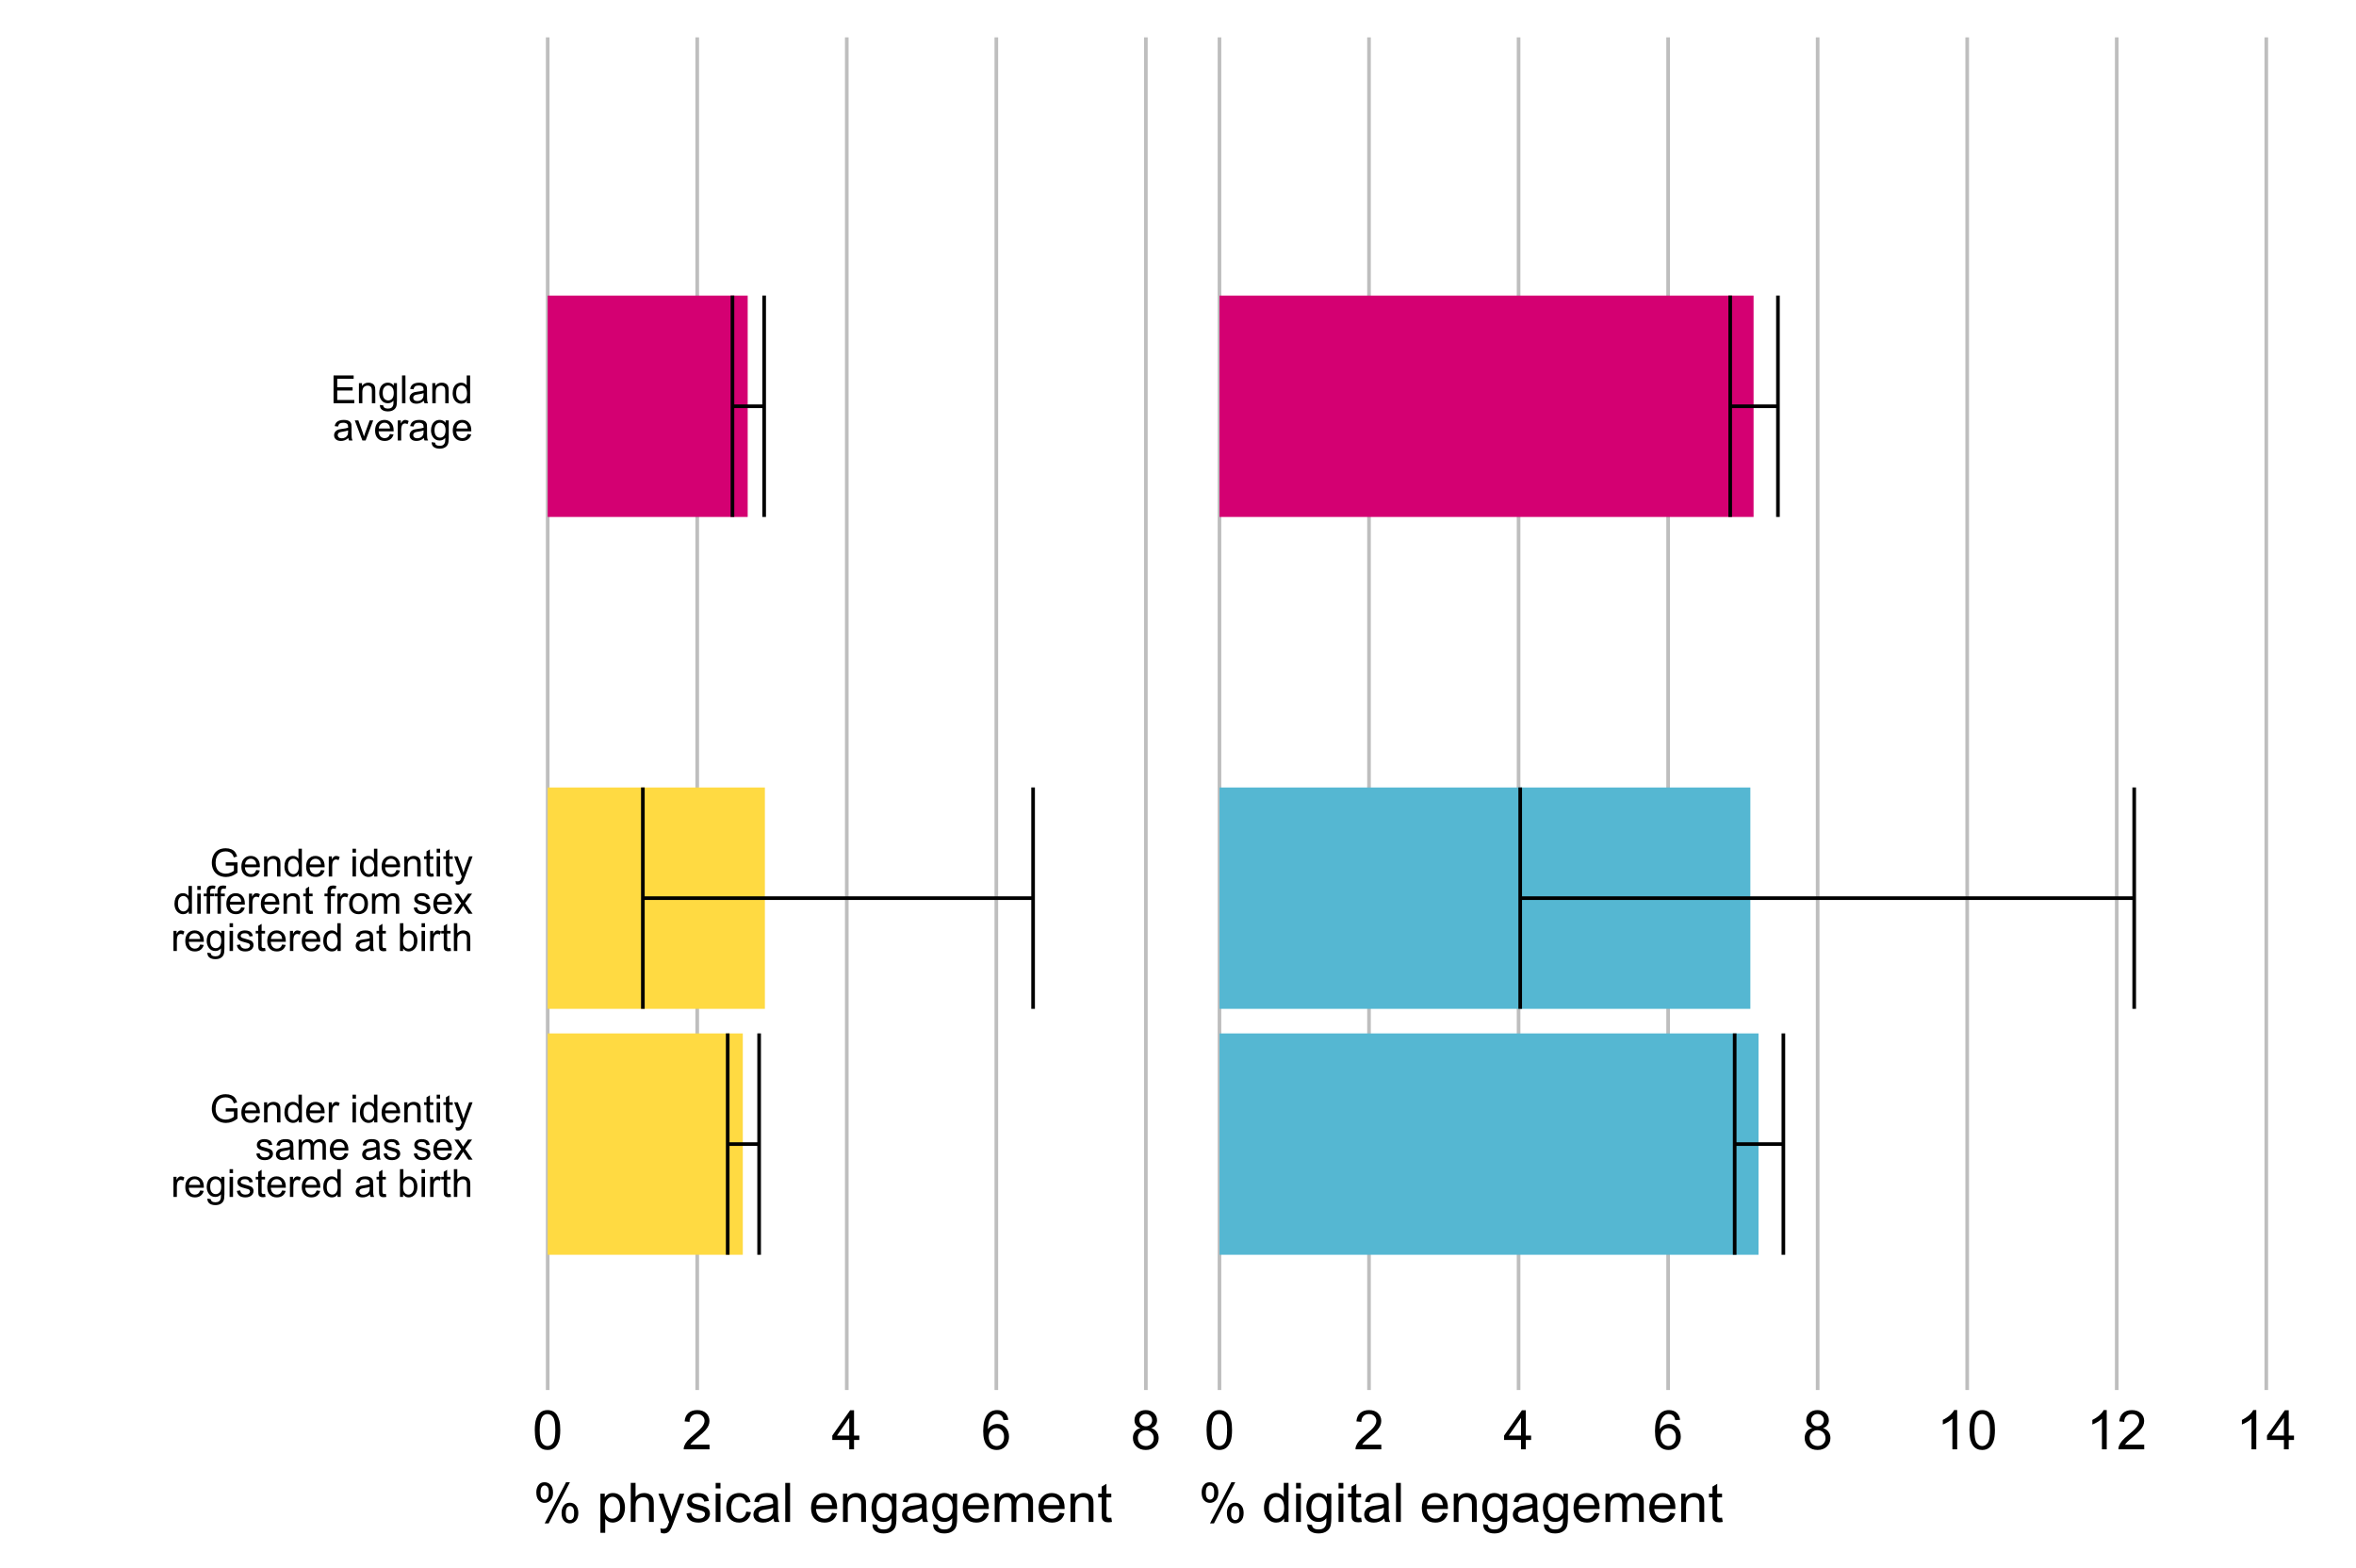 <?xml version="1.0" encoding="UTF-8"?>
<svg xmlns="http://www.w3.org/2000/svg" xmlns:xlink="http://www.w3.org/1999/xlink" width="691" height="460" viewBox="0 0 691 460">
<defs>
<g>
<g id="glyph-0-0">
<path d="M 0.898 0 L 0.898 -8.148 L 6.789 -8.148 L 6.789 -7.184 L 1.977 -7.184 L 1.977 -4.691 L 6.484 -4.691 L 6.484 -3.734 L 1.977 -3.734 L 1.977 -0.961 L 6.98 -0.961 L 6.98 0 Z M 0.898 0 "/>
</g>
<g id="glyph-0-1">
<path d="M 0.75 0 L 0.75 -5.902 L 1.652 -5.902 L 1.652 -5.062 C 2.082 -5.711 2.711 -6.035 3.527 -6.035 C 3.883 -6.035 4.211 -5.973 4.508 -5.844 C 4.809 -5.715 5.031 -5.547 5.18 -5.34 C 5.328 -5.133 5.43 -4.887 5.492 -4.602 C 5.527 -4.418 5.547 -4.094 5.547 -3.629 L 5.547 0 L 4.547 0 L 4.547 -3.59 C 4.547 -3.996 4.508 -4.301 4.43 -4.504 C 4.352 -4.707 4.215 -4.867 4.016 -4.988 C 3.816 -5.109 3.586 -5.168 3.316 -5.168 C 2.891 -5.168 2.523 -5.031 2.215 -4.762 C 1.906 -4.492 1.75 -3.98 1.75 -3.223 L 1.75 0 Z M 0.75 0 "/>
</g>
<g id="glyph-0-2">
<path d="M 0.566 0.488 L 1.539 0.633 C 1.582 0.934 1.691 1.152 1.879 1.289 C 2.125 1.473 2.465 1.566 2.895 1.566 C 3.359 1.566 3.715 1.473 3.969 1.289 C 4.219 1.105 4.391 0.844 4.48 0.512 C 4.531 0.309 4.555 -0.121 4.551 -0.773 C 4.113 -0.258 3.57 0 2.918 0 C 2.105 0 1.477 -0.293 1.035 -0.879 C 0.59 -1.465 0.367 -2.164 0.367 -2.984 C 0.367 -3.547 0.469 -4.066 0.672 -4.543 C 0.875 -5.02 1.172 -5.387 1.559 -5.645 C 1.945 -5.906 2.402 -6.035 2.922 -6.035 C 3.621 -6.035 4.195 -5.754 4.645 -5.191 L 4.645 -5.902 L 5.566 -5.902 L 5.566 -0.801 C 5.566 0.117 5.477 0.77 5.289 1.152 C 5.102 1.535 4.805 1.84 4.398 2.062 C 3.992 2.285 3.492 2.395 2.902 2.395 C 2.195 2.395 1.629 2.238 1.195 1.922 C 0.762 1.602 0.551 1.125 0.566 0.488 M 1.395 -3.055 C 1.395 -2.281 1.547 -1.719 1.855 -1.363 C 2.164 -1.004 2.551 -0.828 3.012 -0.828 C 3.473 -0.828 3.855 -1.004 4.168 -1.359 C 4.48 -1.711 4.633 -2.266 4.633 -3.023 C 4.633 -3.746 4.473 -4.289 4.152 -4.656 C 3.832 -5.023 3.449 -5.207 2.996 -5.207 C 2.551 -5.207 2.172 -5.027 1.863 -4.664 C 1.551 -4.305 1.395 -3.77 1.395 -3.055 Z M 1.395 -3.055 "/>
</g>
<g id="glyph-0-3">
<path d="M 0.727 0 L 0.727 -8.148 L 1.727 -8.148 L 1.727 0 Z M 0.727 0 "/>
</g>
<g id="glyph-0-4">
<path d="M 4.602 -0.727 C 4.23 -0.414 3.875 -0.191 3.531 -0.062 C 3.188 0.07 2.82 0.133 2.43 0.133 C 1.781 0.133 1.281 -0.023 0.934 -0.34 C 0.586 -0.66 0.41 -1.062 0.41 -1.555 C 0.41 -1.844 0.477 -2.109 0.609 -2.348 C 0.738 -2.586 0.914 -2.777 1.125 -2.922 C 1.34 -3.066 1.578 -3.176 1.844 -3.25 C 2.043 -3.305 2.336 -3.352 2.734 -3.402 C 3.543 -3.496 4.137 -3.613 4.52 -3.746 C 4.523 -3.883 4.523 -3.969 4.523 -4.008 C 4.523 -4.414 4.43 -4.703 4.238 -4.867 C 3.984 -5.094 3.605 -5.207 3.102 -5.207 C 2.629 -5.207 2.281 -5.125 2.059 -4.961 C 1.836 -4.793 1.668 -4.504 1.562 -4.086 L 0.582 -4.219 C 0.672 -4.637 0.82 -4.973 1.023 -5.23 C 1.227 -5.488 1.52 -5.688 1.906 -5.828 C 2.293 -5.965 2.738 -6.035 3.246 -6.035 C 3.75 -6.035 4.16 -5.977 4.473 -5.855 C 4.789 -5.738 5.02 -5.59 5.168 -5.41 C 5.316 -5.23 5.422 -5.004 5.48 -4.73 C 5.512 -4.559 5.531 -4.25 5.531 -3.809 L 5.531 -2.473 C 5.531 -1.543 5.551 -0.953 5.594 -0.707 C 5.637 -0.461 5.719 -0.227 5.848 0 L 4.801 0 C 4.699 -0.207 4.633 -0.449 4.602 -0.727 M 4.52 -2.961 C 4.156 -2.812 3.609 -2.688 2.883 -2.586 C 2.473 -2.523 2.184 -2.457 2.012 -2.383 C 1.84 -2.309 1.711 -2.203 1.617 -2.059 C 1.523 -1.918 1.477 -1.758 1.477 -1.582 C 1.477 -1.316 1.578 -1.094 1.781 -0.918 C 1.984 -0.738 2.277 -0.648 2.668 -0.648 C 3.055 -0.648 3.395 -0.734 3.695 -0.902 C 3.996 -1.07 4.215 -1.301 4.355 -1.594 C 4.465 -1.82 4.52 -2.156 4.52 -2.594 Z M 4.52 -2.961 "/>
</g>
<g id="glyph-0-5">
<path d="M 4.578 0 L 4.578 -0.746 C 4.203 -0.16 3.656 0.133 2.93 0.133 C 2.457 0.133 2.027 0.004 1.633 -0.254 C 1.238 -0.516 0.93 -0.879 0.715 -1.344 C 0.496 -1.809 0.391 -2.34 0.391 -2.945 C 0.391 -3.535 0.488 -4.07 0.684 -4.547 C 0.879 -5.027 1.176 -5.395 1.566 -5.652 C 1.961 -5.906 2.398 -6.035 2.883 -6.035 C 3.238 -6.035 3.555 -5.961 3.836 -5.809 C 4.113 -5.66 4.34 -5.465 4.512 -5.223 L 4.512 -8.148 L 5.508 -8.148 L 5.508 0 L 4.578 0 M 1.418 -2.945 C 1.418 -2.191 1.578 -1.625 1.895 -1.25 C 2.215 -0.875 2.59 -0.688 3.023 -0.688 C 3.461 -0.688 3.832 -0.867 4.137 -1.227 C 4.441 -1.582 4.598 -2.129 4.598 -2.863 C 4.598 -3.668 4.441 -4.262 4.129 -4.641 C 3.816 -5.02 3.434 -5.207 2.98 -5.207 C 2.535 -5.207 2.164 -5.027 1.863 -4.664 C 1.566 -4.301 1.418 -3.727 1.418 -2.945 Z M 1.418 -2.945 "/>
</g>
<g id="glyph-0-6">
<path d="M 2.391 0 L 0.145 -5.902 L 1.199 -5.902 L 2.469 -2.367 C 2.605 -1.984 2.73 -1.59 2.844 -1.18 C 2.934 -1.488 3.059 -1.863 3.219 -2.301 L 4.527 -5.902 L 5.559 -5.902 L 3.324 0 Z M 2.391 0 "/>
</g>
<g id="glyph-0-7">
<path d="M 4.789 -1.902 L 5.824 -1.773 C 5.66 -1.168 5.359 -0.699 4.918 -0.367 C 4.477 -0.035 3.914 0.133 3.23 0.133 C 2.367 0.133 1.68 -0.133 1.176 -0.664 C 0.668 -1.195 0.418 -1.941 0.418 -2.902 C 0.418 -3.895 0.672 -4.664 1.184 -5.211 C 1.695 -5.762 2.359 -6.035 3.172 -6.035 C 3.961 -6.035 4.605 -5.766 5.105 -5.23 C 5.605 -4.691 5.855 -3.938 5.855 -2.961 C 5.855 -2.902 5.855 -2.812 5.852 -2.695 L 1.449 -2.695 C 1.488 -2.047 1.672 -1.551 2 -1.207 C 2.332 -0.863 2.742 -0.688 3.234 -0.688 C 3.602 -0.688 3.914 -0.785 4.172 -0.977 C 4.434 -1.172 4.637 -1.477 4.789 -1.902 M 1.508 -3.52 L 4.801 -3.52 C 4.758 -4.016 4.633 -4.387 4.422 -4.633 C 4.105 -5.02 3.691 -5.211 3.184 -5.211 C 2.727 -5.211 2.34 -5.059 2.027 -4.75 C 1.711 -4.445 1.539 -4.031 1.508 -3.52 Z M 1.508 -3.52 "/>
</g>
<g id="glyph-0-8">
<path d="M 0.738 0 L 0.738 -5.902 L 1.641 -5.902 L 1.641 -5.008 C 1.867 -5.426 2.082 -5.703 2.277 -5.836 C 2.469 -5.969 2.684 -6.035 2.918 -6.035 C 3.254 -6.035 3.598 -5.926 3.945 -5.711 L 3.602 -4.785 C 3.355 -4.93 3.113 -5 2.867 -5 C 2.648 -5 2.453 -4.938 2.277 -4.805 C 2.105 -4.672 1.98 -4.488 1.906 -4.258 C 1.797 -3.902 1.738 -3.512 1.738 -3.09 L 1.738 0 Z M 0.738 0 "/>
</g>
<g id="glyph-0-9">
<path d="M 4.691 -3.195 L 4.691 -4.152 L 8.141 -4.156 L 8.141 -1.133 C 7.613 -0.711 7.066 -0.395 6.5 -0.18 C 5.938 0.031 5.359 0.141 4.77 0.141 C 3.969 0.141 3.242 -0.031 2.586 -0.375 C 1.934 -0.719 1.438 -1.215 1.105 -1.863 C 0.773 -2.512 0.605 -3.234 0.605 -4.035 C 0.605 -4.828 0.773 -5.566 1.102 -6.254 C 1.434 -6.941 1.91 -7.453 2.535 -7.785 C 3.156 -8.117 3.875 -8.285 4.684 -8.285 C 5.273 -8.285 5.805 -8.191 6.281 -8 C 6.758 -7.809 7.133 -7.543 7.402 -7.203 C 7.672 -6.859 7.879 -6.418 8.02 -5.867 L 7.047 -5.602 C 6.926 -6.016 6.773 -6.344 6.59 -6.578 C 6.41 -6.816 6.148 -7.008 5.812 -7.148 C 5.477 -7.293 5.102 -7.363 4.691 -7.363 C 4.199 -7.363 3.77 -7.289 3.41 -7.137 C 3.055 -6.988 2.762 -6.789 2.543 -6.547 C 2.32 -6.301 2.152 -6.035 2.027 -5.742 C 1.82 -5.238 1.719 -4.691 1.719 -4.102 C 1.719 -3.375 1.844 -2.766 2.094 -2.277 C 2.344 -1.789 2.707 -1.426 3.184 -1.188 C 3.664 -0.953 4.168 -0.832 4.707 -0.832 C 5.172 -0.832 5.629 -0.922 6.074 -1.102 C 6.52 -1.281 6.855 -1.473 7.086 -1.68 L 7.086 -3.195 Z M 4.691 -3.195 "/>
</g>
<g id="glyph-0-10">
</g>
<g id="glyph-0-11">
<path d="M 0.754 -6.996 L 0.754 -8.148 L 1.758 -8.148 L 1.758 -6.996 L 0.754 -6.996 M 0.754 0 L 0.754 -5.902 L 1.758 -5.902 L 1.758 0 Z M 0.754 0 "/>
</g>
<g id="glyph-0-12">
<path d="M 2.934 -0.895 L 3.078 -0.012 C 2.797 0.047 2.547 0.078 2.324 0.078 C 1.961 0.078 1.68 0.02 1.477 -0.094 C 1.277 -0.211 1.137 -0.359 1.055 -0.547 C 0.973 -0.734 0.934 -1.129 0.934 -1.727 L 0.934 -5.125 L 0.199 -5.125 L 0.199 -5.902 L 0.934 -5.902 L 0.934 -7.363 L 1.93 -7.965 L 1.93 -5.902 L 2.934 -5.902 L 2.934 -5.125 L 1.93 -5.125 L 1.93 -1.672 C 1.93 -1.387 1.945 -1.203 1.98 -1.121 C 2.016 -1.043 2.074 -0.977 2.152 -0.93 C 2.234 -0.879 2.348 -0.855 2.496 -0.855 C 2.605 -0.855 2.754 -0.867 2.934 -0.895 Z M 2.934 -0.895 "/>
</g>
<g id="glyph-0-13">
<path d="M 0.707 2.273 L 0.594 1.332 C 0.812 1.395 1.004 1.422 1.168 1.422 C 1.391 1.422 1.566 1.387 1.699 1.312 C 1.832 1.238 1.941 1.133 2.027 1 C 2.09 0.898 2.191 0.652 2.336 0.254 C 2.352 0.199 2.383 0.117 2.422 0.012 L 0.184 -5.902 L 1.262 -5.902 L 2.488 -2.484 C 2.648 -2.051 2.793 -1.594 2.918 -1.117 C 3.031 -1.578 3.168 -2.023 3.328 -2.461 L 4.59 -5.902 L 5.59 -5.902 L 3.344 0.102 C 3.105 0.75 2.918 1.195 2.785 1.438 C 2.605 1.77 2.402 2.012 2.172 2.164 C 1.941 2.316 1.668 2.395 1.352 2.395 C 1.156 2.395 0.941 2.355 0.707 2.273 Z M 0.707 2.273 "/>
</g>
<g id="glyph-0-14">
<path d="M 0.352 -1.762 L 1.34 -1.918 C 1.395 -1.52 1.551 -1.219 1.805 -1.004 C 2.059 -0.793 2.41 -0.688 2.867 -0.688 C 3.328 -0.688 3.668 -0.781 3.891 -0.969 C 4.113 -1.156 4.223 -1.375 4.223 -1.629 C 4.223 -1.855 4.125 -2.031 3.93 -2.16 C 3.793 -2.25 3.449 -2.363 2.906 -2.5 C 2.172 -2.688 1.664 -2.848 1.383 -2.98 C 1.098 -3.117 0.883 -3.305 0.734 -3.543 C 0.59 -3.781 0.516 -4.047 0.516 -4.336 C 0.516 -4.598 0.578 -4.84 0.699 -5.066 C 0.816 -5.289 0.98 -5.477 1.188 -5.625 C 1.344 -5.738 1.559 -5.836 1.824 -5.914 C 2.094 -5.996 2.383 -6.035 2.691 -6.035 C 3.152 -6.035 3.559 -5.969 3.91 -5.836 C 4.258 -5.703 4.52 -5.52 4.684 -5.293 C 4.852 -5.066 4.965 -4.762 5.027 -4.379 L 4.051 -4.246 C 4.008 -4.551 3.879 -4.785 3.664 -4.957 C 3.453 -5.129 3.152 -5.211 2.762 -5.211 C 2.301 -5.211 1.977 -5.137 1.777 -4.984 C 1.582 -4.832 1.484 -4.656 1.484 -4.453 C 1.484 -4.32 1.523 -4.203 1.605 -4.102 C 1.688 -3.992 1.816 -3.906 1.988 -3.836 C 2.09 -3.797 2.383 -3.711 2.875 -3.578 C 3.582 -3.391 4.074 -3.234 4.355 -3.113 C 4.633 -2.996 4.852 -2.82 5.012 -2.59 C 5.172 -2.359 5.25 -2.074 5.25 -1.734 C 5.25 -1.402 5.152 -1.086 4.961 -0.793 C 4.766 -0.496 4.484 -0.27 4.117 -0.109 C 3.75 0.055 3.336 0.133 2.875 0.133 C 2.105 0.133 1.523 -0.027 1.121 -0.344 C 0.719 -0.664 0.461 -1.137 0.352 -1.762 Z M 0.352 -1.762 "/>
</g>
<g id="glyph-0-15">
<path d="M 0.75 0 L 0.75 -5.902 L 1.645 -5.902 L 1.645 -5.074 C 1.832 -5.363 2.078 -5.594 2.383 -5.77 C 2.691 -5.945 3.043 -6.035 3.434 -6.035 C 3.871 -6.035 4.23 -5.945 4.508 -5.762 C 4.789 -5.582 4.988 -5.328 5.102 -5 C 5.566 -5.691 6.176 -6.035 6.926 -6.035 C 7.508 -6.035 7.961 -5.871 8.273 -5.551 C 8.59 -5.227 8.746 -4.727 8.746 -4.051 L 8.746 0 L 7.754 0 L 7.754 -3.719 C 7.754 -4.117 7.719 -4.406 7.656 -4.582 C 7.59 -4.758 7.473 -4.898 7.301 -5.008 C 7.133 -5.113 6.934 -5.168 6.703 -5.168 C 6.285 -5.168 5.941 -5.031 5.668 -4.754 C 5.395 -4.477 5.258 -4.035 5.258 -3.43 L 5.258 0 L 4.258 0 L 4.258 -3.836 C 4.258 -4.277 4.176 -4.613 4.012 -4.836 C 3.848 -5.059 3.582 -5.168 3.211 -5.168 C 2.93 -5.168 2.672 -5.094 2.43 -4.945 C 2.191 -4.797 2.02 -4.582 1.91 -4.297 C 1.805 -4.012 1.75 -3.598 1.75 -3.062 L 1.75 0 Z M 0.75 0 "/>
</g>
<g id="glyph-0-16">
<path d="M 0.082 0 L 2.238 -3.066 L 0.246 -5.902 L 1.496 -5.902 L 2.402 -4.52 C 2.57 -4.254 2.707 -4.035 2.812 -3.855 C 2.977 -4.102 3.125 -4.316 3.262 -4.508 L 4.258 -5.902 L 5.453 -5.902 L 3.41 -3.125 L 5.605 0 L 4.379 0 L 3.168 -1.832 L 2.844 -2.328 L 1.293 0 Z M 0.082 0 "/>
</g>
<g id="glyph-0-17">
<path d="M 1.672 0 L 0.746 0 L 0.746 -8.148 L 1.746 -8.148 L 1.746 -5.242 C 2.168 -5.77 2.707 -6.035 3.363 -6.035 C 3.727 -6.035 4.07 -5.961 4.395 -5.816 C 4.719 -5.668 4.984 -5.465 5.191 -5.199 C 5.402 -4.934 5.566 -4.613 5.684 -4.238 C 5.805 -3.867 5.863 -3.465 5.863 -3.039 C 5.863 -2.027 5.613 -1.246 5.113 -0.695 C 4.613 -0.145 4.012 0.133 3.312 0.133 C 2.617 0.133 2.07 -0.156 1.672 -0.738 L 1.672 0 M 1.66 -2.996 C 1.66 -2.289 1.758 -1.777 1.949 -1.461 C 2.266 -0.945 2.691 -0.688 3.23 -0.688 C 3.664 -0.688 4.043 -0.879 4.363 -1.258 C 4.68 -1.637 4.84 -2.203 4.84 -2.957 C 4.84 -3.727 4.688 -4.297 4.383 -4.664 C 4.078 -5.027 3.707 -5.211 3.273 -5.211 C 2.836 -5.211 2.457 -5.023 2.141 -4.645 C 1.82 -4.262 1.66 -3.715 1.66 -2.996 Z M 1.66 -2.996 "/>
</g>
<g id="glyph-0-18">
<path d="M 0.75 0 L 0.75 -8.148 L 1.75 -8.148 L 1.75 -5.223 C 2.219 -5.766 2.805 -6.035 3.52 -6.035 C 3.953 -6.035 4.336 -5.949 4.656 -5.777 C 4.98 -5.605 5.211 -5.367 5.348 -5.062 C 5.488 -4.758 5.559 -4.316 5.559 -3.738 L 5.559 0 L 4.559 0 L 4.559 -3.738 C 4.559 -4.238 4.449 -4.605 4.23 -4.832 C 4.016 -5.059 3.707 -5.172 3.312 -5.172 C 3.016 -5.172 2.738 -5.098 2.477 -4.941 C 2.215 -4.789 2.027 -4.582 1.918 -4.316 C 1.805 -4.055 1.75 -3.691 1.75 -3.23 L 1.75 0 Z M 0.75 0 "/>
</g>
<g id="glyph-0-19">
<path d="M 0.988 0 L 0.988 -5.125 L 0.105 -5.125 L 0.105 -5.902 L 0.988 -5.902 L 0.988 -6.531 C 0.988 -6.926 1.023 -7.219 1.094 -7.414 C 1.191 -7.672 1.359 -7.883 1.602 -8.043 C 1.848 -8.207 2.188 -8.285 2.621 -8.285 C 2.906 -8.285 3.215 -8.254 3.555 -8.188 L 3.406 -7.312 C 3.199 -7.352 3.004 -7.367 2.816 -7.367 C 2.516 -7.367 2.297 -7.305 2.172 -7.176 C 2.047 -7.043 1.984 -6.801 1.984 -6.445 L 1.984 -5.902 L 3.133 -5.902 L 3.133 -5.125 L 1.984 -5.125 L 1.984 0 Z M 0.988 0 "/>
</g>
<g id="glyph-0-20">
<path d="M 0.379 -2.949 C 0.379 -4.043 0.684 -4.852 1.289 -5.379 C 1.797 -5.816 2.414 -6.035 3.145 -6.035 C 3.957 -6.035 4.621 -5.77 5.137 -5.238 C 5.648 -4.707 5.906 -3.973 5.906 -3.035 C 5.906 -2.273 5.793 -1.676 5.566 -1.242 C 5.336 -0.809 5.008 -0.469 4.57 -0.227 C 4.137 0.012 3.66 0.133 3.145 0.133 C 2.32 0.133 1.652 -0.133 1.141 -0.66 C 0.633 -1.191 0.379 -1.953 0.379 -2.949 M 1.406 -2.949 C 1.406 -2.195 1.57 -1.629 1.902 -1.254 C 2.23 -0.879 2.645 -0.688 3.145 -0.688 C 3.641 -0.688 4.055 -0.879 4.383 -1.258 C 4.715 -1.633 4.879 -2.211 4.879 -2.984 C 4.879 -3.715 4.715 -4.266 4.383 -4.645 C 4.051 -5.02 3.637 -5.207 3.145 -5.207 C 2.645 -5.207 2.23 -5.02 1.902 -4.645 C 1.57 -4.273 1.406 -3.707 1.406 -2.949 Z M 1.406 -2.949 "/>
</g>
<g id="glyph-1-0">
<path d="M 0.664 -5.648 C 0.664 -7.004 0.805 -8.094 1.082 -8.918 C 1.359 -9.742 1.773 -10.379 2.324 -10.828 C 2.875 -11.277 3.566 -11.5 4.398 -11.5 C 5.012 -11.5 5.551 -11.375 6.016 -11.129 C 6.48 -10.883 6.863 -10.523 7.164 -10.059 C 7.465 -9.594 7.703 -9.023 7.875 -8.355 C 8.047 -7.688 8.133 -6.785 8.133 -5.648 C 8.133 -4.305 7.996 -3.219 7.719 -2.395 C 7.441 -1.57 7.031 -0.93 6.48 -0.48 C 5.93 -0.031 5.238 0.195 4.398 0.195 C 3.293 0.195 2.426 -0.199 1.797 -0.992 C 1.043 -1.945 0.664 -3.496 0.664 -5.648 M 2.109 -5.648 C 2.109 -3.77 2.328 -2.516 2.77 -1.895 C 3.211 -1.273 3.754 -0.961 4.398 -0.961 C 5.043 -0.961 5.586 -1.273 6.027 -1.898 C 6.469 -2.523 6.688 -3.773 6.688 -5.648 C 6.688 -7.535 6.469 -8.785 6.027 -9.406 C 5.586 -10.027 5.039 -10.336 4.383 -10.336 C 3.738 -10.336 3.223 -10.062 2.836 -9.516 C 2.352 -8.816 2.109 -7.527 2.109 -5.648 Z M 2.109 -5.648 "/>
</g>
<g id="glyph-1-1">
<path d="M 8.055 -1.352 L 8.055 0 L 0.484 0 C 0.473 -0.34 0.527 -0.664 0.648 -0.977 C 0.84 -1.492 1.148 -2 1.574 -2.5 C 2 -3 2.613 -3.578 3.414 -4.234 C 4.66 -5.254 5.5 -6.062 5.938 -6.66 C 6.375 -7.258 6.594 -7.82 6.594 -8.352 C 6.594 -8.91 6.395 -9.379 5.996 -9.762 C 5.598 -10.145 5.078 -10.336 4.438 -10.336 C 3.762 -10.336 3.219 -10.133 2.812 -9.727 C 2.406 -9.32 2.199 -8.758 2.195 -8.039 L 0.75 -8.188 C 0.848 -9.266 1.223 -10.086 1.867 -10.652 C 2.512 -11.219 3.379 -11.5 4.469 -11.5 C 5.566 -11.5 6.438 -11.195 7.078 -10.586 C 7.719 -9.977 8.039 -9.223 8.039 -8.32 C 8.039 -7.863 7.945 -7.41 7.758 -6.969 C 7.57 -6.527 7.258 -6.059 6.824 -5.57 C 6.391 -5.082 5.668 -4.41 4.656 -3.555 C 3.812 -2.848 3.27 -2.367 3.031 -2.113 C 2.793 -1.859 2.594 -1.605 2.438 -1.352 Z M 8.055 -1.352 "/>
</g>
<g id="glyph-1-2">
<path d="M 5.172 0 L 5.172 -2.742 L 0.203 -2.742 L 0.203 -4.031 L 5.43 -11.453 L 6.578 -11.453 L 6.578 -4.031 L 8.125 -4.031 L 8.125 -2.742 L 6.578 -2.742 L 6.578 0 L 5.172 0 M 5.172 -4.031 L 5.172 -9.195 L 1.586 -4.031 Z M 5.172 -4.031 "/>
</g>
<g id="glyph-1-3">
<path d="M 7.961 -8.648 L 6.562 -8.539 C 6.438 -9.09 6.262 -9.492 6.031 -9.742 C 5.652 -10.145 5.184 -10.344 4.625 -10.344 C 4.176 -10.344 3.785 -10.219 3.445 -9.969 C 3.004 -9.645 2.652 -9.176 2.398 -8.555 C 2.145 -7.934 2.012 -7.051 2 -5.906 C 2.34 -6.422 2.754 -6.805 3.242 -7.055 C 3.73 -7.305 4.246 -7.43 4.781 -7.43 C 5.719 -7.43 6.516 -7.086 7.176 -6.395 C 7.836 -5.703 8.164 -4.812 8.164 -3.719 C 8.164 -3 8.008 -2.332 7.699 -1.715 C 7.391 -1.098 6.965 -0.625 6.422 -0.297 C 5.879 0.031 5.266 0.195 4.578 0.195 C 3.406 0.195 2.449 -0.234 1.711 -1.098 C 0.973 -1.961 0.602 -3.379 0.602 -5.359 C 0.602 -7.574 1.012 -9.184 1.828 -10.188 C 2.543 -11.062 3.504 -11.5 4.711 -11.5 C 5.613 -11.5 6.352 -11.246 6.926 -10.742 C 7.5 -10.238 7.848 -9.539 7.961 -8.648 M 2.219 -3.711 C 2.219 -3.227 2.32 -2.762 2.527 -2.32 C 2.734 -1.879 3.02 -1.539 3.391 -1.309 C 3.762 -1.078 4.148 -0.961 4.555 -0.961 C 5.148 -0.961 5.66 -1.199 6.086 -1.68 C 6.512 -2.16 6.727 -2.809 6.727 -3.633 C 6.727 -4.426 6.516 -5.047 6.094 -5.504 C 5.672 -5.961 5.141 -6.188 4.5 -6.188 C 3.863 -6.188 3.324 -5.961 2.883 -5.504 C 2.441 -5.047 2.219 -4.449 2.219 -3.711 Z M 2.219 -3.711 "/>
</g>
<g id="glyph-1-4">
<path d="M 2.828 -6.211 C 2.246 -6.426 1.812 -6.73 1.531 -7.125 C 1.25 -7.52 1.109 -7.996 1.109 -8.547 C 1.109 -9.379 1.41 -10.082 2.008 -10.648 C 2.605 -11.215 3.402 -11.5 4.398 -11.5 C 5.398 -11.5 6.203 -11.211 6.812 -10.629 C 7.422 -10.047 7.727 -9.34 7.727 -8.508 C 7.727 -7.977 7.586 -7.516 7.309 -7.121 C 7.031 -6.727 6.605 -6.426 6.039 -6.211 C 6.742 -5.98 7.277 -5.613 7.645 -5.102 C 8.012 -4.59 8.195 -3.98 8.195 -3.273 C 8.195 -2.293 7.848 -1.473 7.156 -0.805 C 6.465 -0.137 5.551 0.195 4.422 0.195 C 3.293 0.195 2.379 -0.141 1.688 -0.809 C 0.996 -1.477 0.648 -2.312 0.648 -3.312 C 0.648 -4.059 0.836 -4.68 1.215 -5.184 C 1.594 -5.688 2.129 -6.027 2.828 -6.211 M 2.547 -8.594 C 2.547 -8.051 2.723 -7.609 3.07 -7.266 C 3.418 -6.922 3.871 -6.75 4.43 -6.75 C 4.973 -6.75 5.414 -6.922 5.762 -7.262 C 6.109 -7.602 6.281 -8.02 6.281 -8.516 C 6.281 -9.031 6.102 -9.465 5.746 -9.816 C 5.391 -10.168 4.945 -10.344 4.414 -10.344 C 3.879 -10.344 3.434 -10.172 3.078 -9.828 C 2.723 -9.484 2.547 -9.074 2.547 -8.594 M 2.094 -3.305 C 2.094 -2.902 2.188 -2.516 2.379 -2.141 C 2.57 -1.766 2.852 -1.477 3.227 -1.27 C 3.602 -1.062 4.004 -0.961 4.438 -0.961 C 5.109 -0.961 5.664 -1.176 6.102 -1.609 C 6.539 -2.043 6.758 -2.59 6.758 -3.258 C 6.758 -3.934 6.531 -4.496 6.082 -4.938 C 5.633 -5.379 5.066 -5.602 4.391 -5.602 C 3.73 -5.602 3.18 -5.383 2.746 -4.945 C 2.312 -4.508 2.094 -3.961 2.094 -3.305 Z M 2.094 -3.305 "/>
</g>
<g id="glyph-1-5">
<path d="M 0.93 -8.703 C 0.93 -9.52 1.137 -10.215 1.547 -10.789 C 1.957 -11.363 2.555 -11.648 3.336 -11.648 C 4.055 -11.648 4.648 -11.391 5.121 -10.879 C 5.594 -10.367 5.828 -9.613 5.828 -8.617 C 5.828 -7.648 5.59 -6.902 5.113 -6.379 C 4.637 -5.855 4.051 -5.594 3.352 -5.594 C 2.66 -5.594 2.082 -5.852 1.621 -6.367 C 1.16 -6.883 0.93 -7.66 0.93 -8.703 M 3.375 -10.68 C 3.027 -10.68 2.734 -10.527 2.504 -10.227 C 2.273 -9.926 2.156 -9.371 2.156 -8.562 C 2.156 -7.828 2.273 -7.312 2.508 -7.012 C 2.742 -6.711 3.031 -6.562 3.375 -6.562 C 3.73 -6.562 4.023 -6.715 4.254 -7.016 C 4.484 -7.316 4.602 -7.871 4.602 -8.672 C 4.602 -9.41 4.484 -9.93 4.25 -10.23 C 4.016 -10.531 3.723 -10.68 3.375 -10.68 M 3.383 0.422 L 9.648 -11.648 L 10.789 -11.648 L 4.547 0.422 L 3.383 0.422 M 8.336 -2.688 C 8.336 -3.512 8.543 -4.207 8.953 -4.777 C 9.363 -5.348 9.965 -5.633 10.75 -5.633 C 11.469 -5.633 12.062 -5.375 12.535 -4.863 C 13.008 -4.352 13.242 -3.598 13.242 -2.602 C 13.242 -1.633 13.004 -0.887 12.527 -0.363 C 12.051 0.16 11.461 0.422 10.758 0.422 C 10.066 0.422 9.488 0.164 9.027 -0.355 C 8.566 -0.875 8.336 -1.652 8.336 -2.688 M 10.789 -4.664 C 10.434 -4.664 10.141 -4.512 9.91 -4.211 C 9.68 -3.91 9.562 -3.355 9.562 -2.547 C 9.562 -1.816 9.68 -1.301 9.914 -1 C 10.148 -0.699 10.438 -0.547 10.781 -0.547 C 11.141 -0.547 11.438 -0.699 11.668 -1 C 11.898 -1.301 12.016 -1.855 12.016 -2.656 C 12.016 -3.395 11.898 -3.914 11.664 -4.215 C 11.43 -4.516 11.137 -4.664 10.789 -4.664 Z M 10.789 -4.664 "/>
</g>
<g id="glyph-1-6">
</g>
<g id="glyph-1-7">
<path d="M 1.055 3.18 L 1.055 -8.297 L 2.336 -8.297 L 2.336 -7.219 C 2.637 -7.641 2.98 -7.957 3.359 -8.168 C 3.738 -8.379 4.199 -8.484 4.742 -8.484 C 5.449 -8.484 6.074 -8.301 6.617 -7.938 C 7.16 -7.574 7.566 -7.059 7.844 -6.395 C 8.121 -5.73 8.258 -5.004 8.258 -4.211 C 8.258 -3.363 8.105 -2.598 7.801 -1.918 C 7.496 -1.238 7.055 -0.719 6.473 -0.355 C 5.891 0.008 5.281 0.188 4.641 0.188 C 4.172 0.188 3.75 0.09 3.379 -0.109 C 3.008 -0.309 2.699 -0.559 2.461 -0.859 L 2.461 3.18 L 1.055 3.18 M 2.328 -4.102 C 2.328 -3.035 2.543 -2.246 2.977 -1.734 C 3.41 -1.223 3.934 -0.969 4.547 -0.969 C 5.172 -0.969 5.707 -1.234 6.152 -1.762 C 6.598 -2.289 6.82 -3.109 6.82 -4.219 C 6.82 -5.277 6.602 -6.066 6.168 -6.594 C 5.734 -7.121 5.215 -7.383 4.609 -7.383 C 4.012 -7.383 3.48 -7.102 3.02 -6.543 C 2.559 -5.984 2.328 -5.168 2.328 -4.102 Z M 2.328 -4.102 "/>
</g>
<g id="glyph-1-8">
<path d="M 1.055 0 L 1.055 -11.453 L 2.461 -11.453 L 2.461 -7.344 C 3.117 -8.105 3.945 -8.484 4.945 -8.484 C 5.559 -8.484 6.094 -8.363 6.547 -8.121 C 7 -7.879 7.324 -7.543 7.52 -7.117 C 7.715 -6.691 7.812 -6.07 7.812 -5.258 L 7.812 0 L 6.406 0 L 6.406 -5.258 C 6.406 -5.961 6.254 -6.473 5.949 -6.793 C 5.645 -7.113 5.215 -7.273 4.656 -7.273 C 4.238 -7.273 3.848 -7.164 3.48 -6.949 C 3.113 -6.734 2.852 -6.441 2.695 -6.07 C 2.539 -5.699 2.461 -5.191 2.461 -4.539 L 2.461 0 Z M 1.055 0 "/>
</g>
<g id="glyph-1-9">
<path d="M 0.992 3.195 L 0.836 1.875 C 1.145 1.957 1.41 2 1.641 2 C 1.953 2 2.203 1.949 2.391 1.844 C 2.578 1.738 2.73 1.594 2.852 1.406 C 2.941 1.266 3.082 0.918 3.281 0.359 C 3.309 0.281 3.348 0.168 3.406 0.016 L 0.258 -8.297 L 1.773 -8.297 L 3.5 -3.492 C 3.723 -2.883 3.926 -2.242 4.102 -1.57 C 4.262 -2.215 4.457 -2.848 4.68 -3.461 L 6.453 -8.297 L 7.859 -8.297 L 4.703 0.141 C 4.363 1.051 4.102 1.68 3.914 2.023 C 3.664 2.488 3.379 2.828 3.055 3.043 C 2.73 3.258 2.348 3.367 1.898 3.367 C 1.629 3.367 1.324 3.309 0.992 3.195 Z M 0.992 3.195 "/>
</g>
<g id="glyph-1-10">
<path d="M 0.492 -2.477 L 1.883 -2.695 C 1.961 -2.137 2.18 -1.711 2.535 -1.414 C 2.891 -1.117 3.391 -0.969 4.031 -0.969 C 4.676 -0.969 5.156 -1.102 5.469 -1.363 C 5.781 -1.625 5.938 -1.934 5.938 -2.289 C 5.938 -2.605 5.801 -2.855 5.523 -3.039 C 5.332 -3.164 4.852 -3.324 4.086 -3.516 C 3.055 -3.777 2.34 -4 1.941 -4.191 C 1.543 -4.383 1.242 -4.645 1.035 -4.98 C 0.828 -5.316 0.727 -5.688 0.727 -6.094 C 0.727 -6.465 0.812 -6.805 0.98 -7.121 C 1.148 -7.438 1.379 -7.699 1.672 -7.906 C 1.891 -8.066 2.188 -8.203 2.566 -8.316 C 2.945 -8.43 3.348 -8.484 3.781 -8.484 C 4.434 -8.484 5.004 -8.391 5.496 -8.203 C 5.988 -8.016 6.352 -7.762 6.586 -7.441 C 6.82 -7.121 6.98 -6.691 7.07 -6.156 L 5.695 -5.969 C 5.633 -6.395 5.453 -6.73 5.152 -6.969 C 4.852 -7.207 4.43 -7.328 3.883 -7.328 C 3.238 -7.328 2.777 -7.223 2.5 -7.008 C 2.223 -6.793 2.086 -6.543 2.086 -6.258 C 2.086 -6.074 2.145 -5.91 2.258 -5.766 C 2.371 -5.613 2.551 -5.488 2.797 -5.391 C 2.938 -5.34 3.352 -5.219 4.039 -5.031 C 5.035 -4.766 5.727 -4.547 6.121 -4.379 C 6.516 -4.211 6.824 -3.965 7.047 -3.641 C 7.27 -3.316 7.383 -2.918 7.383 -2.438 C 7.383 -1.969 7.246 -1.527 6.973 -1.113 C 6.699 -0.699 6.305 -0.379 5.789 -0.152 C 5.273 0.074 4.691 0.188 4.039 0.188 C 2.961 0.188 2.141 -0.035 1.574 -0.484 C 1.008 -0.934 0.648 -1.598 0.492 -2.477 Z M 0.492 -2.477 "/>
</g>
<g id="glyph-1-11">
<path d="M 1.062 -9.836 L 1.062 -11.453 L 2.469 -11.453 L 2.469 -9.836 L 1.062 -9.836 M 1.062 0 L 1.062 -8.297 L 2.469 -8.297 L 2.469 0 Z M 1.062 0 "/>
</g>
<g id="glyph-1-12">
<path d="M 6.469 -3.039 L 7.852 -2.859 C 7.699 -1.906 7.312 -1.16 6.691 -0.621 C 6.07 -0.082 5.305 0.188 4.398 0.188 C 3.262 0.188 2.352 -0.184 1.66 -0.926 C 0.969 -1.668 0.625 -2.73 0.625 -4.117 C 0.625 -5.012 0.773 -5.797 1.07 -6.469 C 1.367 -7.141 1.82 -7.645 2.426 -7.98 C 3.031 -8.316 3.691 -8.484 4.406 -8.484 C 5.309 -8.484 6.043 -8.258 6.617 -7.801 C 7.191 -7.344 7.559 -6.699 7.719 -5.859 L 6.352 -5.648 C 6.223 -6.207 5.992 -6.625 5.66 -6.906 C 5.328 -7.188 4.93 -7.328 4.461 -7.328 C 3.754 -7.328 3.176 -7.074 2.734 -6.566 C 2.293 -6.059 2.07 -5.254 2.07 -4.156 C 2.07 -3.043 2.285 -2.23 2.711 -1.727 C 3.137 -1.223 3.695 -0.969 4.383 -0.969 C 4.934 -0.969 5.395 -1.137 5.766 -1.477 C 6.137 -1.816 6.371 -2.336 6.469 -3.039 Z M 6.469 -3.039 "/>
</g>
<g id="glyph-1-13">
<path d="M 6.469 -1.023 C 5.949 -0.582 5.445 -0.27 4.965 -0.086 C 4.484 0.098 3.965 0.188 3.414 0.188 C 2.504 0.188 1.801 -0.035 1.312 -0.48 C 0.824 -0.926 0.578 -1.496 0.578 -2.188 C 0.578 -2.594 0.672 -2.965 0.855 -3.301 C 1.039 -3.637 1.281 -3.906 1.582 -4.109 C 1.883 -4.312 2.219 -4.465 2.594 -4.57 C 2.871 -4.645 3.285 -4.715 3.844 -4.781 C 4.98 -4.918 5.816 -5.078 6.352 -5.266 C 6.355 -5.457 6.359 -5.582 6.359 -5.633 C 6.359 -6.207 6.227 -6.609 5.961 -6.844 C 5.602 -7.16 5.066 -7.32 4.359 -7.32 C 3.699 -7.32 3.211 -7.203 2.895 -6.973 C 2.578 -6.742 2.348 -6.332 2.195 -5.742 L 0.82 -5.93 C 0.945 -6.52 1.152 -6.992 1.438 -7.355 C 1.723 -7.719 2.137 -7.996 2.68 -8.191 C 3.223 -8.387 3.848 -8.484 4.562 -8.484 C 5.27 -8.484 5.848 -8.402 6.289 -8.234 C 6.73 -8.066 7.059 -7.859 7.266 -7.605 C 7.473 -7.352 7.621 -7.035 7.703 -6.648 C 7.75 -6.41 7.773 -5.977 7.773 -5.352 L 7.773 -3.477 C 7.773 -2.168 7.805 -1.344 7.863 -0.996 C 7.922 -0.648 8.043 -0.316 8.219 0 L 6.75 0 C 6.605 -0.293 6.512 -0.633 6.469 -1.023 M 6.352 -4.164 C 5.84 -3.957 5.074 -3.777 4.055 -3.633 C 3.477 -3.551 3.066 -3.457 2.828 -3.352 C 2.59 -3.246 2.402 -3.094 2.273 -2.895 C 2.145 -2.695 2.078 -2.473 2.078 -2.227 C 2.078 -1.852 2.219 -1.539 2.504 -1.289 C 2.789 -1.039 3.203 -0.914 3.75 -0.914 C 4.293 -0.914 4.773 -1.031 5.195 -1.27 C 5.617 -1.508 5.926 -1.832 6.125 -2.242 C 6.277 -2.559 6.352 -3.027 6.352 -3.648 Z M 6.352 -4.164 "/>
</g>
<g id="glyph-1-14">
<path d="M 1.023 0 L 1.023 -11.453 L 2.43 -11.453 L 2.43 0 Z M 1.023 0 "/>
</g>
<g id="glyph-1-15">
<path d="M 6.734 -2.672 L 8.188 -2.492 C 7.957 -1.645 7.535 -0.984 6.914 -0.516 C 6.293 -0.047 5.504 0.188 4.539 0.188 C 3.324 0.188 2.363 -0.188 1.652 -0.934 C 0.941 -1.68 0.586 -2.73 0.586 -4.078 C 0.586 -5.473 0.945 -6.559 1.664 -7.328 C 2.383 -8.098 3.316 -8.484 4.461 -8.484 C 5.57 -8.484 6.477 -8.105 7.18 -7.352 C 7.883 -6.598 8.234 -5.535 8.234 -4.164 C 8.234 -4.082 8.23 -3.957 8.227 -3.789 L 2.039 -3.789 C 2.09 -2.879 2.348 -2.18 2.812 -1.695 C 3.277 -1.211 3.855 -0.969 4.547 -0.969 C 5.062 -0.969 5.504 -1.105 5.867 -1.375 C 6.23 -1.645 6.52 -2.078 6.734 -2.672 M 2.117 -4.945 L 6.75 -4.945 C 6.688 -5.645 6.512 -6.168 6.219 -6.516 C 5.77 -7.059 5.191 -7.328 4.477 -7.328 C 3.832 -7.328 3.289 -7.113 2.848 -6.68 C 2.406 -6.246 2.164 -5.668 2.117 -4.945 Z M 2.117 -4.945 "/>
</g>
<g id="glyph-1-16">
<path d="M 1.055 0 L 1.055 -8.297 L 2.32 -8.297 L 2.32 -7.117 C 2.93 -8.027 3.809 -8.484 4.961 -8.484 C 5.461 -8.484 5.922 -8.395 6.34 -8.215 C 6.758 -8.035 7.074 -7.801 7.281 -7.508 C 7.488 -7.215 7.637 -6.871 7.719 -6.469 C 7.77 -6.207 7.797 -5.754 7.797 -5.102 L 7.797 0 L 6.391 0 L 6.391 -5.047 C 6.391 -5.621 6.336 -6.047 6.227 -6.332 C 6.117 -6.617 5.922 -6.844 5.645 -7.012 C 5.367 -7.18 5.039 -7.266 4.664 -7.266 C 4.066 -7.266 3.547 -7.074 3.113 -6.695 C 2.68 -6.316 2.461 -5.594 2.461 -4.531 L 2.461 0 Z M 1.055 0 "/>
</g>
<g id="glyph-1-17">
<path d="M 0.797 0.688 L 2.164 0.891 C 2.223 1.312 2.379 1.621 2.641 1.812 C 2.988 2.074 3.465 2.203 4.07 2.203 C 4.723 2.203 5.223 2.074 5.578 1.812 C 5.934 1.551 6.172 1.188 6.297 0.719 C 6.371 0.434 6.402 -0.168 6.398 -1.086 C 5.785 -0.363 5.02 0 4.102 0 C 2.961 0 2.078 -0.41 1.453 -1.234 C 0.828 -2.059 0.516 -3.043 0.516 -4.195 C 0.516 -4.988 0.66 -5.719 0.945 -6.387 C 1.23 -7.055 1.648 -7.574 2.191 -7.938 C 2.734 -8.301 3.375 -8.484 4.109 -8.484 C 5.09 -8.484 5.895 -8.09 6.531 -7.297 L 6.531 -8.297 L 7.828 -8.297 L 7.828 -1.125 C 7.828 0.168 7.695 1.082 7.434 1.621 C 7.172 2.16 6.754 2.586 6.184 2.898 C 5.613 3.211 4.91 3.367 4.078 3.367 C 3.09 3.367 2.289 3.145 1.68 2.699 C 1.07 2.254 0.777 1.582 0.797 0.688 M 1.961 -4.297 C 1.961 -3.207 2.176 -2.414 2.609 -1.914 C 3.043 -1.414 3.582 -1.164 4.234 -1.164 C 4.879 -1.164 5.422 -1.414 5.859 -1.91 C 6.297 -2.406 6.516 -3.188 6.516 -4.25 C 6.516 -5.266 6.289 -6.031 5.84 -6.547 C 5.391 -7.062 4.848 -7.32 4.211 -7.32 C 3.586 -7.32 3.055 -7.066 2.617 -6.559 C 2.18 -6.051 1.961 -5.297 1.961 -4.297 Z M 1.961 -4.297 "/>
</g>
<g id="glyph-1-18">
<path d="M 1.055 0 L 1.055 -8.297 L 2.312 -8.297 L 2.312 -7.133 C 2.574 -7.539 2.918 -7.867 3.352 -8.113 C 3.785 -8.359 4.277 -8.484 4.828 -8.484 C 5.441 -8.484 5.945 -8.355 6.34 -8.102 C 6.734 -7.848 7.012 -7.488 7.172 -7.031 C 7.828 -8 8.684 -8.484 9.734 -8.484 C 10.559 -8.484 11.191 -8.258 11.633 -7.801 C 12.074 -7.344 12.297 -6.645 12.297 -5.695 L 12.297 0 L 10.898 0 L 10.898 -5.227 C 10.898 -5.789 10.852 -6.195 10.762 -6.441 C 10.672 -6.688 10.504 -6.887 10.266 -7.039 C 10.027 -7.191 9.746 -7.266 9.422 -7.266 C 8.84 -7.266 8.355 -7.07 7.969 -6.684 C 7.582 -6.297 7.391 -5.676 7.391 -4.82 L 7.391 0 L 5.984 0 L 5.984 -5.391 C 5.984 -6.016 5.871 -6.484 5.641 -6.797 C 5.41 -7.109 5.035 -7.266 4.516 -7.266 C 4.121 -7.266 3.754 -7.16 3.418 -6.953 C 3.082 -6.746 2.84 -6.441 2.688 -6.039 C 2.535 -5.637 2.461 -5.059 2.461 -4.305 L 2.461 0 Z M 1.055 0 "/>
</g>
<g id="glyph-1-19">
<path d="M 4.125 -1.258 L 4.328 -0.016 C 3.934 0.066 3.578 0.109 3.266 0.109 C 2.754 0.109 2.359 0.027 2.078 -0.133 C 1.797 -0.293 1.598 -0.508 1.484 -0.77 C 1.371 -1.031 1.312 -1.586 1.312 -2.43 L 1.312 -7.203 L 0.281 -7.203 L 0.281 -8.297 L 1.312 -8.297 L 1.312 -10.352 L 2.711 -11.195 L 2.711 -8.297 L 4.125 -8.297 L 4.125 -7.203 L 2.711 -7.203 L 2.711 -2.352 C 2.711 -1.949 2.734 -1.691 2.785 -1.578 C 2.836 -1.465 2.914 -1.371 3.027 -1.305 C 3.141 -1.238 3.301 -1.203 3.508 -1.203 C 3.664 -1.203 3.871 -1.223 4.125 -1.258 Z M 4.125 -1.258 "/>
</g>
<g id="glyph-1-20">
<path d="M 5.961 0 L 4.555 0 L 4.555 -8.961 C 4.215 -8.637 3.773 -8.316 3.223 -7.992 C 2.672 -7.668 2.18 -7.426 1.742 -7.266 L 1.742 -8.625 C 2.527 -8.996 3.215 -9.441 3.805 -9.969 C 4.395 -10.496 4.809 -11.004 5.055 -11.5 L 5.961 -11.5 Z M 5.961 0 "/>
</g>
<g id="glyph-1-21">
<path d="M 6.438 0 L 6.438 -1.047 C 5.91 -0.223 5.137 0.188 4.117 0.188 C 3.457 0.188 2.848 0.004 2.293 -0.359 C 1.738 -0.723 1.309 -1.234 1.004 -1.887 C 0.699 -2.539 0.547 -3.293 0.547 -4.141 C 0.547 -4.969 0.684 -5.719 0.961 -6.395 C 1.238 -7.07 1.652 -7.586 2.203 -7.945 C 2.754 -8.305 3.371 -8.484 4.055 -8.484 C 4.555 -8.484 5 -8.379 5.391 -8.168 C 5.781 -7.957 6.098 -7.684 6.344 -7.344 L 6.344 -11.453 L 7.742 -11.453 L 7.742 0 L 6.438 0 M 1.992 -4.141 C 1.992 -3.078 2.215 -2.285 2.664 -1.758 C 3.113 -1.23 3.641 -0.969 4.25 -0.969 C 4.863 -0.969 5.387 -1.219 5.816 -1.723 C 6.246 -2.227 6.461 -2.992 6.461 -4.023 C 6.461 -5.16 6.242 -5.992 5.805 -6.523 C 5.367 -7.055 4.828 -7.32 4.188 -7.32 C 3.562 -7.32 3.039 -7.066 2.621 -6.555 C 2.203 -6.043 1.992 -5.238 1.992 -4.141 Z M 1.992 -4.141 "/>
</g>
</g>
<clipPath id="clip-0">
<path clip-rule="nonzero" d="M 334.094 5.48 L 356.906 5.48 L 356.906 454.523 L 334.094 454.523 Z M 334.094 5.48 "/>
</clipPath>
<clipPath id="clip-1">
<path clip-rule="nonzero" d="M 5.48 5.48 L 356.906 5.48 L 356.906 454.523 L 5.48 454.523 Z M 5.48 5.48 "/>
</clipPath>
<clipPath id="clip-2">
<path clip-rule="nonzero" d="M 334.094 5.48 L 685.52 5.48 L 685.52 454.523 L 334.094 454.523 Z M 334.094 5.48 "/>
</clipPath>
<clipPath id="clip-3">
<path clip-rule="nonzero" d="M 342.312 10.957 L 680.043 10.957 L 680.043 407.727 L 342.312 407.727 Z M 342.312 10.957 "/>
</clipPath>
<clipPath id="clip-4">
<path clip-rule="nonzero" d="M 357 10.957 L 359 10.957 L 359 407.727 L 357 407.727 Z M 357 10.957 "/>
</clipPath>
<clipPath id="clip-5">
<path clip-rule="nonzero" d="M 400 10.957 L 403 10.957 L 403 407.727 L 400 407.727 Z M 400 10.957 "/>
</clipPath>
<clipPath id="clip-6">
<path clip-rule="nonzero" d="M 444 10.957 L 446 10.957 L 446 407.727 L 444 407.727 Z M 444 10.957 "/>
</clipPath>
<clipPath id="clip-7">
<path clip-rule="nonzero" d="M 488 10.957 L 490 10.957 L 490 407.727 L 488 407.727 Z M 488 10.957 "/>
</clipPath>
<clipPath id="clip-8">
<path clip-rule="nonzero" d="M 532 10.957 L 534 10.957 L 534 407.727 L 532 407.727 Z M 532 10.957 "/>
</clipPath>
<clipPath id="clip-9">
<path clip-rule="nonzero" d="M 576 10.957 L 578 10.957 L 578 407.727 L 576 407.727 Z M 576 10.957 "/>
</clipPath>
<clipPath id="clip-10">
<path clip-rule="nonzero" d="M 620 10.957 L 622 10.957 L 622 407.727 L 620 407.727 Z M 620 10.957 "/>
</clipPath>
<clipPath id="clip-11">
<path clip-rule="nonzero" d="M 664 10.957 L 666 10.957 L 666 407.727 L 664 407.727 Z M 664 10.957 "/>
</clipPath>
</defs>
<rect x="-69.1" y="-46" width="829.2" height="552" fill="rgb(100%, 100%, 100%)" fill-opacity="1"/>
<rect x="-69.1" y="-46" width="829.2" height="552" fill="rgb(100%, 100%, 100%)" fill-opacity="1"/>
<path fill="none" stroke-width="1.067" stroke-linecap="round" stroke-linejoin="round" stroke="rgb(100%, 100%, 100%)" stroke-opacity="1" stroke-miterlimit="10" d="M 0 460 L 691 460 L 691 0 L 0 0 Z M 0 460 "/>
<g clip-path="url(#clip-0)">
<path fill-rule="nonzero" fill="rgb(100%, 100%, 100%)" fill-opacity="1" stroke-width="1.067" stroke-linecap="round" stroke-linejoin="round" stroke="rgb(100%, 100%, 100%)" stroke-opacity="1" stroke-miterlimit="10" d="M 356.906 454.52 L 334.094 454.52 L 334.094 5.477 L 356.906 5.477 Z M 356.906 454.52 "/>
</g>
<g clip-path="url(#clip-1)">
<path fill-rule="nonzero" fill="rgb(100%, 100%, 100%)" fill-opacity="1" stroke-width="1.067" stroke-linecap="round" stroke-linejoin="round" stroke="rgb(100%, 100%, 100%)" stroke-opacity="1" stroke-miterlimit="10" d="M 5.48 454.52 L 356.906 454.52 L 356.906 5.477 L 5.48 5.477 Z M 5.48 454.52 "/>
</g>
<g clip-path="url(#clip-2)">
<path fill-rule="nonzero" fill="rgb(100%, 100%, 100%)" fill-opacity="1" stroke-width="1.067" stroke-linecap="round" stroke-linejoin="round" stroke="rgb(100%, 100%, 100%)" stroke-opacity="1" stroke-miterlimit="10" d="M 334.094 454.52 L 685.52 454.52 L 685.52 5.477 L 334.094 5.477 Z M 334.094 454.52 "/>
</g>
<path fill-rule="nonzero" fill="rgb(100%, 100%, 100%)" fill-opacity="1" d="M 13.699 407.73 L 351.43 407.73 L 351.43 10.961 L 13.699 10.961 Z M 13.699 407.73 "/>
<path fill="none" stroke-width="1.067" stroke-linecap="butt" stroke-linejoin="round" stroke="rgb(74.51%, 74.51%, 74.51%)" stroke-opacity="1" stroke-miterlimit="10" d="M 160.633 407.73 L 160.633 10.957 "/>
<path fill="none" stroke-width="1.067" stroke-linecap="butt" stroke-linejoin="round" stroke="rgb(74.51%, 74.51%, 74.51%)" stroke-opacity="1" stroke-miterlimit="10" d="M 204.492 407.73 L 204.492 10.957 "/>
<path fill="none" stroke-width="1.067" stroke-linecap="butt" stroke-linejoin="round" stroke="rgb(74.51%, 74.51%, 74.51%)" stroke-opacity="1" stroke-miterlimit="10" d="M 248.355 407.73 L 248.355 10.957 "/>
<path fill="none" stroke-width="1.067" stroke-linecap="butt" stroke-linejoin="round" stroke="rgb(74.51%, 74.51%, 74.51%)" stroke-opacity="1" stroke-miterlimit="10" d="M 292.215 407.73 L 292.215 10.957 "/>
<path fill="none" stroke-width="1.067" stroke-linecap="butt" stroke-linejoin="round" stroke="rgb(74.51%, 74.51%, 74.51%)" stroke-opacity="1" stroke-miterlimit="10" d="M 336.078 407.73 L 336.078 10.957 "/>
<path fill-rule="nonzero" fill="rgb(100%, 85.49%, 25.882%)" fill-opacity="1" d="M 160.633 368.051 L 217.859 368.051 L 217.859 303.125 L 160.633 303.125 Z M 160.633 368.051 "/>
<path fill-rule="nonzero" fill="rgb(100%, 85.49%, 25.882%)" fill-opacity="1" d="M 160.633 295.914 L 224.336 295.914 L 224.336 230.988 L 160.633 230.988 Z M 160.633 295.914 "/>
<path fill-rule="nonzero" fill="rgb(83.137%, 0%, 44.706%)" fill-opacity="1" d="M 160.633 151.633 L 219.293 151.633 L 219.293 86.707 L 160.633 86.707 Z M 160.633 151.633 "/>
<path fill="none" stroke-width="1.067" stroke-linecap="butt" stroke-linejoin="round" stroke="rgb(0%, 0%, 0%)" stroke-opacity="1" stroke-miterlimit="10" d="M 222.648 368.051 L 222.648 303.125 "/>
<path fill="none" stroke-width="1.067" stroke-linecap="butt" stroke-linejoin="round" stroke="rgb(0%, 0%, 0%)" stroke-opacity="1" stroke-miterlimit="10" d="M 222.648 335.59 L 213.43 335.59 "/>
<path fill="none" stroke-width="1.067" stroke-linecap="butt" stroke-linejoin="round" stroke="rgb(0%, 0%, 0%)" stroke-opacity="1" stroke-miterlimit="10" d="M 213.43 368.051 L 213.43 303.125 "/>
<path fill="none" stroke-width="1.067" stroke-linecap="butt" stroke-linejoin="round" stroke="rgb(0%, 0%, 0%)" stroke-opacity="1" stroke-miterlimit="10" d="M 303 295.914 L 303 230.984 "/>
<path fill="none" stroke-width="1.067" stroke-linecap="butt" stroke-linejoin="round" stroke="rgb(0%, 0%, 0%)" stroke-opacity="1" stroke-miterlimit="10" d="M 303 263.449 L 188.547 263.449 "/>
<path fill="none" stroke-width="1.067" stroke-linecap="butt" stroke-linejoin="round" stroke="rgb(0%, 0%, 0%)" stroke-opacity="1" stroke-miterlimit="10" d="M 188.547 295.914 L 188.547 230.984 "/>
<path fill="none" stroke-width="1.067" stroke-linecap="butt" stroke-linejoin="round" stroke="rgb(0%, 0%, 0%)" stroke-opacity="1" stroke-miterlimit="10" d="M 224.121 151.633 L 224.121 86.707 "/>
<path fill="none" stroke-width="1.067" stroke-linecap="butt" stroke-linejoin="round" stroke="rgb(0%, 0%, 0%)" stroke-opacity="1" stroke-miterlimit="10" d="M 224.121 119.168 L 214.824 119.168 "/>
<path fill="none" stroke-width="1.067" stroke-linecap="butt" stroke-linejoin="round" stroke="rgb(0%, 0%, 0%)" stroke-opacity="1" stroke-miterlimit="10" d="M 214.824 151.633 L 214.824 86.707 "/>
<g fill="rgb(0%, 0%, 0%)" fill-opacity="1">
<use xlink:href="#glyph-0-0" x="96.934" y="118.281"/>
<use xlink:href="#glyph-0-1" x="104.525" y="118.281"/>
<use xlink:href="#glyph-0-2" x="110.854" y="118.281"/>
<use xlink:href="#glyph-0-3" x="117.184" y="118.281"/>
<use xlink:href="#glyph-0-4" x="119.712" y="118.281"/>
<use xlink:href="#glyph-0-1" x="126.042" y="118.281"/>
<use xlink:href="#glyph-0-5" x="132.372" y="118.281"/>
</g>
<g fill="rgb(0%, 0%, 0%)" fill-opacity="1">
<use xlink:href="#glyph-0-4" x="97.574" y="129.207"/>
<use xlink:href="#glyph-0-6" x="103.904" y="129.207"/>
<use xlink:href="#glyph-0-7" x="109.594" y="129.207"/>
<use xlink:href="#glyph-0-8" x="115.924" y="129.207"/>
<use xlink:href="#glyph-0-4" x="119.714" y="129.207"/>
<use xlink:href="#glyph-0-2" x="126.044" y="129.207"/>
<use xlink:href="#glyph-0-7" x="132.373" y="129.207"/>
</g>
<g fill="rgb(0%, 0%, 0%)" fill-opacity="1">
<use xlink:href="#glyph-0-9" x="61.52" y="329.238"/>
<use xlink:href="#glyph-0-7" x="70.372" y="329.238"/>
<use xlink:href="#glyph-0-1" x="76.702" y="329.238"/>
<use xlink:href="#glyph-0-5" x="83.031" y="329.238"/>
<use xlink:href="#glyph-0-7" x="89.361" y="329.238"/>
<use xlink:href="#glyph-0-8" x="95.691" y="329.238"/>
<use xlink:href="#glyph-0-10" x="99.481" y="329.238"/>
<use xlink:href="#glyph-0-11" x="102.643" y="329.238"/>
<use xlink:href="#glyph-0-5" x="105.171" y="329.238"/>
<use xlink:href="#glyph-0-7" x="111.501" y="329.238"/>
<use xlink:href="#glyph-0-1" x="117.83" y="329.238"/>
<use xlink:href="#glyph-0-12" x="124.16" y="329.238"/>
<use xlink:href="#glyph-0-11" x="127.322" y="329.238"/>
<use xlink:href="#glyph-0-12" x="129.851" y="329.238"/>
<use xlink:href="#glyph-0-13" x="133.013" y="329.238"/>
</g>
<g fill="rgb(0%, 0%, 0%)" fill-opacity="1">
<use xlink:href="#glyph-0-14" x="74.816" y="340.164"/>
<use xlink:href="#glyph-0-4" x="80.507" y="340.164"/>
<use xlink:href="#glyph-0-15" x="86.837" y="340.164"/>
<use xlink:href="#glyph-0-7" x="96.317" y="340.164"/>
<use xlink:href="#glyph-0-10" x="102.647" y="340.164"/>
<use xlink:href="#glyph-0-4" x="105.809" y="340.164"/>
<use xlink:href="#glyph-0-14" x="112.138" y="340.164"/>
<use xlink:href="#glyph-0-10" x="117.829" y="340.164"/>
<use xlink:href="#glyph-0-14" x="120.991" y="340.164"/>
<use xlink:href="#glyph-0-7" x="126.682" y="340.164"/>
<use xlink:href="#glyph-0-16" x="133.011" y="340.164"/>
</g>
<g fill="rgb(0%, 0%, 0%)" fill-opacity="1">
<use xlink:href="#glyph-0-8" x="50.137" y="351.09"/>
<use xlink:href="#glyph-0-7" x="53.927" y="351.09"/>
<use xlink:href="#glyph-0-2" x="60.256" y="351.09"/>
<use xlink:href="#glyph-0-11" x="66.586" y="351.09"/>
<use xlink:href="#glyph-0-14" x="69.114" y="351.09"/>
<use xlink:href="#glyph-0-12" x="74.805" y="351.09"/>
<use xlink:href="#glyph-0-7" x="77.967" y="351.09"/>
<use xlink:href="#glyph-0-8" x="84.297" y="351.09"/>
<use xlink:href="#glyph-0-7" x="88.087" y="351.09"/>
<use xlink:href="#glyph-0-5" x="94.416" y="351.09"/>
<use xlink:href="#glyph-0-10" x="100.746" y="351.09"/>
<use xlink:href="#glyph-0-4" x="103.908" y="351.09"/>
<use xlink:href="#glyph-0-12" x="110.238" y="351.09"/>
<use xlink:href="#glyph-0-10" x="113.4" y="351.09"/>
<use xlink:href="#glyph-0-17" x="116.562" y="351.09"/>
<use xlink:href="#glyph-0-11" x="122.891" y="351.09"/>
<use xlink:href="#glyph-0-8" x="125.42" y="351.09"/>
<use xlink:href="#glyph-0-12" x="129.21" y="351.09"/>
<use xlink:href="#glyph-0-18" x="132.372" y="351.09"/>
</g>
<g fill="rgb(0%, 0%, 0%)" fill-opacity="1">
<use xlink:href="#glyph-0-9" x="61.52" y="257.098"/>
<use xlink:href="#glyph-0-7" x="70.372" y="257.098"/>
<use xlink:href="#glyph-0-1" x="76.702" y="257.098"/>
<use xlink:href="#glyph-0-5" x="83.031" y="257.098"/>
<use xlink:href="#glyph-0-7" x="89.361" y="257.098"/>
<use xlink:href="#glyph-0-8" x="95.691" y="257.098"/>
<use xlink:href="#glyph-0-10" x="99.481" y="257.098"/>
<use xlink:href="#glyph-0-11" x="102.643" y="257.098"/>
<use xlink:href="#glyph-0-5" x="105.171" y="257.098"/>
<use xlink:href="#glyph-0-7" x="111.501" y="257.098"/>
<use xlink:href="#glyph-0-1" x="117.83" y="257.098"/>
<use xlink:href="#glyph-0-12" x="124.16" y="257.098"/>
<use xlink:href="#glyph-0-11" x="127.322" y="257.098"/>
<use xlink:href="#glyph-0-12" x="129.851" y="257.098"/>
<use xlink:href="#glyph-0-13" x="133.013" y="257.098"/>
</g>
<g fill="rgb(0%, 0%, 0%)" fill-opacity="1">
<use xlink:href="#glyph-0-5" x="50.781" y="268.023"/>
<use xlink:href="#glyph-0-11" x="57.111" y="268.023"/>
<use xlink:href="#glyph-0-19" x="59.639" y="268.023"/>
<use xlink:href="#glyph-0-19" x="62.801" y="268.023"/>
<use xlink:href="#glyph-0-7" x="65.963" y="268.023"/>
<use xlink:href="#glyph-0-8" x="72.293" y="268.023"/>
<use xlink:href="#glyph-0-7" x="76.083" y="268.023"/>
<use xlink:href="#glyph-0-1" x="82.413" y="268.023"/>
<use xlink:href="#glyph-0-12" x="88.742" y="268.023"/>
<use xlink:href="#glyph-0-10" x="91.904" y="268.023"/>
<use xlink:href="#glyph-0-19" x="95.066" y="268.023"/>
<use xlink:href="#glyph-0-8" x="98.228" y="268.023"/>
<use xlink:href="#glyph-0-20" x="102.018" y="268.023"/>
<use xlink:href="#glyph-0-15" x="108.348" y="268.023"/>
<use xlink:href="#glyph-0-10" x="117.829" y="268.023"/>
<use xlink:href="#glyph-0-14" x="120.991" y="268.023"/>
<use xlink:href="#glyph-0-7" x="126.681" y="268.023"/>
<use xlink:href="#glyph-0-16" x="133.011" y="268.023"/>
</g>
<g fill="rgb(0%, 0%, 0%)" fill-opacity="1">
<use xlink:href="#glyph-0-8" x="50.137" y="278.949"/>
<use xlink:href="#glyph-0-7" x="53.927" y="278.949"/>
<use xlink:href="#glyph-0-2" x="60.256" y="278.949"/>
<use xlink:href="#glyph-0-11" x="66.586" y="278.949"/>
<use xlink:href="#glyph-0-14" x="69.114" y="278.949"/>
<use xlink:href="#glyph-0-12" x="74.805" y="278.949"/>
<use xlink:href="#glyph-0-7" x="77.967" y="278.949"/>
<use xlink:href="#glyph-0-8" x="84.297" y="278.949"/>
<use xlink:href="#glyph-0-7" x="88.087" y="278.949"/>
<use xlink:href="#glyph-0-5" x="94.416" y="278.949"/>
<use xlink:href="#glyph-0-10" x="100.746" y="278.949"/>
<use xlink:href="#glyph-0-4" x="103.908" y="278.949"/>
<use xlink:href="#glyph-0-12" x="110.238" y="278.949"/>
<use xlink:href="#glyph-0-10" x="113.4" y="278.949"/>
<use xlink:href="#glyph-0-17" x="116.562" y="278.949"/>
<use xlink:href="#glyph-0-11" x="122.891" y="278.949"/>
<use xlink:href="#glyph-0-8" x="125.42" y="278.949"/>
<use xlink:href="#glyph-0-12" x="129.21" y="278.949"/>
<use xlink:href="#glyph-0-18" x="132.372" y="278.949"/>
</g>
<g fill="rgb(0%, 0%, 0%)" fill-opacity="1">
<use xlink:href="#glyph-1-0" x="156.184" y="425.113"/>
</g>
<g fill="rgb(0%, 0%, 0%)" fill-opacity="1">
<use xlink:href="#glyph-1-1" x="200.043" y="425.113"/>
</g>
<g fill="rgb(0%, 0%, 0%)" fill-opacity="1">
<use xlink:href="#glyph-1-2" x="243.906" y="425.113"/>
</g>
<g fill="rgb(0%, 0%, 0%)" fill-opacity="1">
<use xlink:href="#glyph-1-3" x="287.766" y="425.113"/>
</g>
<g fill="rgb(0%, 0%, 0%)" fill-opacity="1">
<use xlink:href="#glyph-1-4" x="331.629" y="425.113"/>
</g>
<g fill="rgb(0%, 0%, 0%)" fill-opacity="1">
<use xlink:href="#glyph-1-5" x="156.371" y="446.422"/>
<use xlink:href="#glyph-1-6" x="170.598" y="446.422"/>
<use xlink:href="#glyph-1-7" x="175.043" y="446.422"/>
<use xlink:href="#glyph-1-8" x="183.941" y="446.422"/>
<use xlink:href="#glyph-1-9" x="192.84" y="446.422"/>
<use xlink:href="#glyph-1-10" x="200.84" y="446.422"/>
<use xlink:href="#glyph-1-11" x="208.84" y="446.422"/>
<use xlink:href="#glyph-1-12" x="212.395" y="446.422"/>
<use xlink:href="#glyph-1-13" x="220.395" y="446.422"/>
<use xlink:href="#glyph-1-14" x="229.293" y="446.422"/>
<use xlink:href="#glyph-1-6" x="232.848" y="446.422"/>
<use xlink:href="#glyph-1-15" x="237.293" y="446.422"/>
<use xlink:href="#glyph-1-16" x="246.191" y="446.422"/>
<use xlink:href="#glyph-1-17" x="255.09" y="446.422"/>
<use xlink:href="#glyph-1-13" x="263.988" y="446.422"/>
<use xlink:href="#glyph-1-17" x="272.887" y="446.422"/>
<use xlink:href="#glyph-1-15" x="281.785" y="446.422"/>
<use xlink:href="#glyph-1-18" x="290.684" y="446.422"/>
<use xlink:href="#glyph-1-15" x="304.012" y="446.422"/>
<use xlink:href="#glyph-1-16" x="312.91" y="446.422"/>
<use xlink:href="#glyph-1-19" x="321.809" y="446.422"/>
</g>
<g clip-path="url(#clip-3)">
<path fill-rule="nonzero" fill="rgb(100%, 100%, 100%)" fill-opacity="1" d="M 342.312 407.73 L 680.043 407.73 L 680.043 10.961 L 342.312 10.961 Z M 342.312 407.73 "/>
</g>
<g clip-path="url(#clip-4)">
<path fill="none" stroke-width="1.067" stroke-linecap="butt" stroke-linejoin="round" stroke="rgb(74.51%, 74.51%, 74.51%)" stroke-opacity="1" stroke-miterlimit="10" d="M 357.664 407.73 L 357.664 10.957 "/>
</g>
<g clip-path="url(#clip-5)">
<path fill="none" stroke-width="1.067" stroke-linecap="butt" stroke-linejoin="round" stroke="rgb(74.51%, 74.51%, 74.51%)" stroke-opacity="1" stroke-miterlimit="10" d="M 401.523 407.73 L 401.523 10.957 "/>
</g>
<g clip-path="url(#clip-6)">
<path fill="none" stroke-width="1.067" stroke-linecap="butt" stroke-linejoin="round" stroke="rgb(74.51%, 74.51%, 74.51%)" stroke-opacity="1" stroke-miterlimit="10" d="M 445.387 407.73 L 445.387 10.957 "/>
</g>
<g clip-path="url(#clip-7)">
<path fill="none" stroke-width="1.067" stroke-linecap="butt" stroke-linejoin="round" stroke="rgb(74.51%, 74.51%, 74.51%)" stroke-opacity="1" stroke-miterlimit="10" d="M 489.246 407.73 L 489.246 10.957 "/>
</g>
<g clip-path="url(#clip-8)">
<path fill="none" stroke-width="1.067" stroke-linecap="butt" stroke-linejoin="round" stroke="rgb(74.51%, 74.51%, 74.51%)" stroke-opacity="1" stroke-miterlimit="10" d="M 533.105 407.73 L 533.105 10.957 "/>
</g>
<g clip-path="url(#clip-9)">
<path fill="none" stroke-width="1.067" stroke-linecap="butt" stroke-linejoin="round" stroke="rgb(74.51%, 74.51%, 74.51%)" stroke-opacity="1" stroke-miterlimit="10" d="M 576.969 407.73 L 576.969 10.957 "/>
</g>
<g clip-path="url(#clip-10)">
<path fill="none" stroke-width="1.067" stroke-linecap="butt" stroke-linejoin="round" stroke="rgb(74.51%, 74.51%, 74.51%)" stroke-opacity="1" stroke-miterlimit="10" d="M 620.828 407.73 L 620.828 10.957 "/>
</g>
<g clip-path="url(#clip-11)">
<path fill="none" stroke-width="1.067" stroke-linecap="butt" stroke-linejoin="round" stroke="rgb(74.51%, 74.51%, 74.51%)" stroke-opacity="1" stroke-miterlimit="10" d="M 664.691 407.73 L 664.691 10.957 "/>
</g>
<path fill-rule="nonzero" fill="rgb(33.333%, 71.765%, 82.353%)" fill-opacity="1" d="M 357.664 368.051 L 515.762 368.051 L 515.762 303.125 L 357.664 303.125 Z M 357.664 368.051 "/>
<path fill-rule="nonzero" fill="rgb(33.333%, 71.765%, 82.353%)" fill-opacity="1" d="M 357.664 295.914 L 513.371 295.914 L 513.371 230.988 L 357.664 230.988 Z M 357.664 295.914 "/>
<path fill-rule="nonzero" fill="rgb(83.137%, 0%, 44.706%)" fill-opacity="1" d="M 357.664 151.633 L 514.312 151.633 L 514.312 86.707 L 357.664 86.707 Z M 357.664 151.633 "/>
<path fill="none" stroke-width="1.067" stroke-linecap="butt" stroke-linejoin="round" stroke="rgb(0%, 0%, 0%)" stroke-opacity="1" stroke-miterlimit="10" d="M 523.051 368.051 L 523.051 303.125 "/>
<path fill="none" stroke-width="1.067" stroke-linecap="butt" stroke-linejoin="round" stroke="rgb(0%, 0%, 0%)" stroke-opacity="1" stroke-miterlimit="10" d="M 523.051 335.59 L 508.77 335.59 "/>
<path fill="none" stroke-width="1.067" stroke-linecap="butt" stroke-linejoin="round" stroke="rgb(0%, 0%, 0%)" stroke-opacity="1" stroke-miterlimit="10" d="M 508.77 368.051 L 508.77 303.125 "/>
<path fill="none" stroke-width="1.067" stroke-linecap="butt" stroke-linejoin="round" stroke="rgb(0%, 0%, 0%)" stroke-opacity="1" stroke-miterlimit="10" d="M 625.949 295.914 L 625.949 230.984 "/>
<path fill="none" stroke-width="1.067" stroke-linecap="butt" stroke-linejoin="round" stroke="rgb(0%, 0%, 0%)" stroke-opacity="1" stroke-miterlimit="10" d="M 625.949 263.449 L 445.867 263.449 "/>
<path fill="none" stroke-width="1.067" stroke-linecap="butt" stroke-linejoin="round" stroke="rgb(0%, 0%, 0%)" stroke-opacity="1" stroke-miterlimit="10" d="M 445.867 295.914 L 445.867 230.984 "/>
<path fill="none" stroke-width="1.067" stroke-linecap="butt" stroke-linejoin="round" stroke="rgb(0%, 0%, 0%)" stroke-opacity="1" stroke-miterlimit="10" d="M 521.461 151.633 L 521.461 86.707 "/>
<path fill="none" stroke-width="1.067" stroke-linecap="butt" stroke-linejoin="round" stroke="rgb(0%, 0%, 0%)" stroke-opacity="1" stroke-miterlimit="10" d="M 521.461 119.168 L 507.457 119.168 "/>
<path fill="none" stroke-width="1.067" stroke-linecap="butt" stroke-linejoin="round" stroke="rgb(0%, 0%, 0%)" stroke-opacity="1" stroke-miterlimit="10" d="M 507.457 151.633 L 507.457 86.707 "/>
<g fill="rgb(0%, 0%, 0%)" fill-opacity="1">
<use xlink:href="#glyph-1-0" x="353.215" y="425.113"/>
</g>
<g fill="rgb(0%, 0%, 0%)" fill-opacity="1">
<use xlink:href="#glyph-1-1" x="397.074" y="425.113"/>
</g>
<g fill="rgb(0%, 0%, 0%)" fill-opacity="1">
<use xlink:href="#glyph-1-2" x="440.938" y="425.113"/>
</g>
<g fill="rgb(0%, 0%, 0%)" fill-opacity="1">
<use xlink:href="#glyph-1-3" x="484.797" y="425.113"/>
</g>
<g fill="rgb(0%, 0%, 0%)" fill-opacity="1">
<use xlink:href="#glyph-1-4" x="528.656" y="425.113"/>
</g>
<g fill="rgb(0%, 0%, 0%)" fill-opacity="1">
<use xlink:href="#glyph-1-20" x="568.07" y="425.113"/>
<use xlink:href="#glyph-1-0" x="576.969" y="425.113"/>
</g>
<g fill="rgb(0%, 0%, 0%)" fill-opacity="1">
<use xlink:href="#glyph-1-20" x="611.93" y="425.113"/>
<use xlink:href="#glyph-1-1" x="620.828" y="425.113"/>
</g>
<g fill="rgb(0%, 0%, 0%)" fill-opacity="1">
<use xlink:href="#glyph-1-20" x="655.793" y="425.113"/>
<use xlink:href="#glyph-1-2" x="664.691" y="425.113"/>
</g>
<g fill="rgb(0%, 0%, 0%)" fill-opacity="1">
<use xlink:href="#glyph-1-5" x="351.504" y="446.422"/>
<use xlink:href="#glyph-1-6" x="365.73" y="446.422"/>
<use xlink:href="#glyph-1-21" x="370.176" y="446.422"/>
<use xlink:href="#glyph-1-11" x="379.074" y="446.422"/>
<use xlink:href="#glyph-1-17" x="382.629" y="446.422"/>
<use xlink:href="#glyph-1-11" x="391.527" y="446.422"/>
<use xlink:href="#glyph-1-19" x="395.082" y="446.422"/>
<use xlink:href="#glyph-1-13" x="399.527" y="446.422"/>
<use xlink:href="#glyph-1-14" x="408.426" y="446.422"/>
<use xlink:href="#glyph-1-6" x="411.98" y="446.422"/>
<use xlink:href="#glyph-1-15" x="416.426" y="446.422"/>
<use xlink:href="#glyph-1-16" x="425.324" y="446.422"/>
<use xlink:href="#glyph-1-17" x="434.223" y="446.422"/>
<use xlink:href="#glyph-1-13" x="443.121" y="446.422"/>
<use xlink:href="#glyph-1-17" x="452.02" y="446.422"/>
<use xlink:href="#glyph-1-15" x="460.918" y="446.422"/>
<use xlink:href="#glyph-1-18" x="469.816" y="446.422"/>
<use xlink:href="#glyph-1-15" x="483.145" y="446.422"/>
<use xlink:href="#glyph-1-16" x="492.043" y="446.422"/>
<use xlink:href="#glyph-1-19" x="500.941" y="446.422"/>
</g>
</svg>

